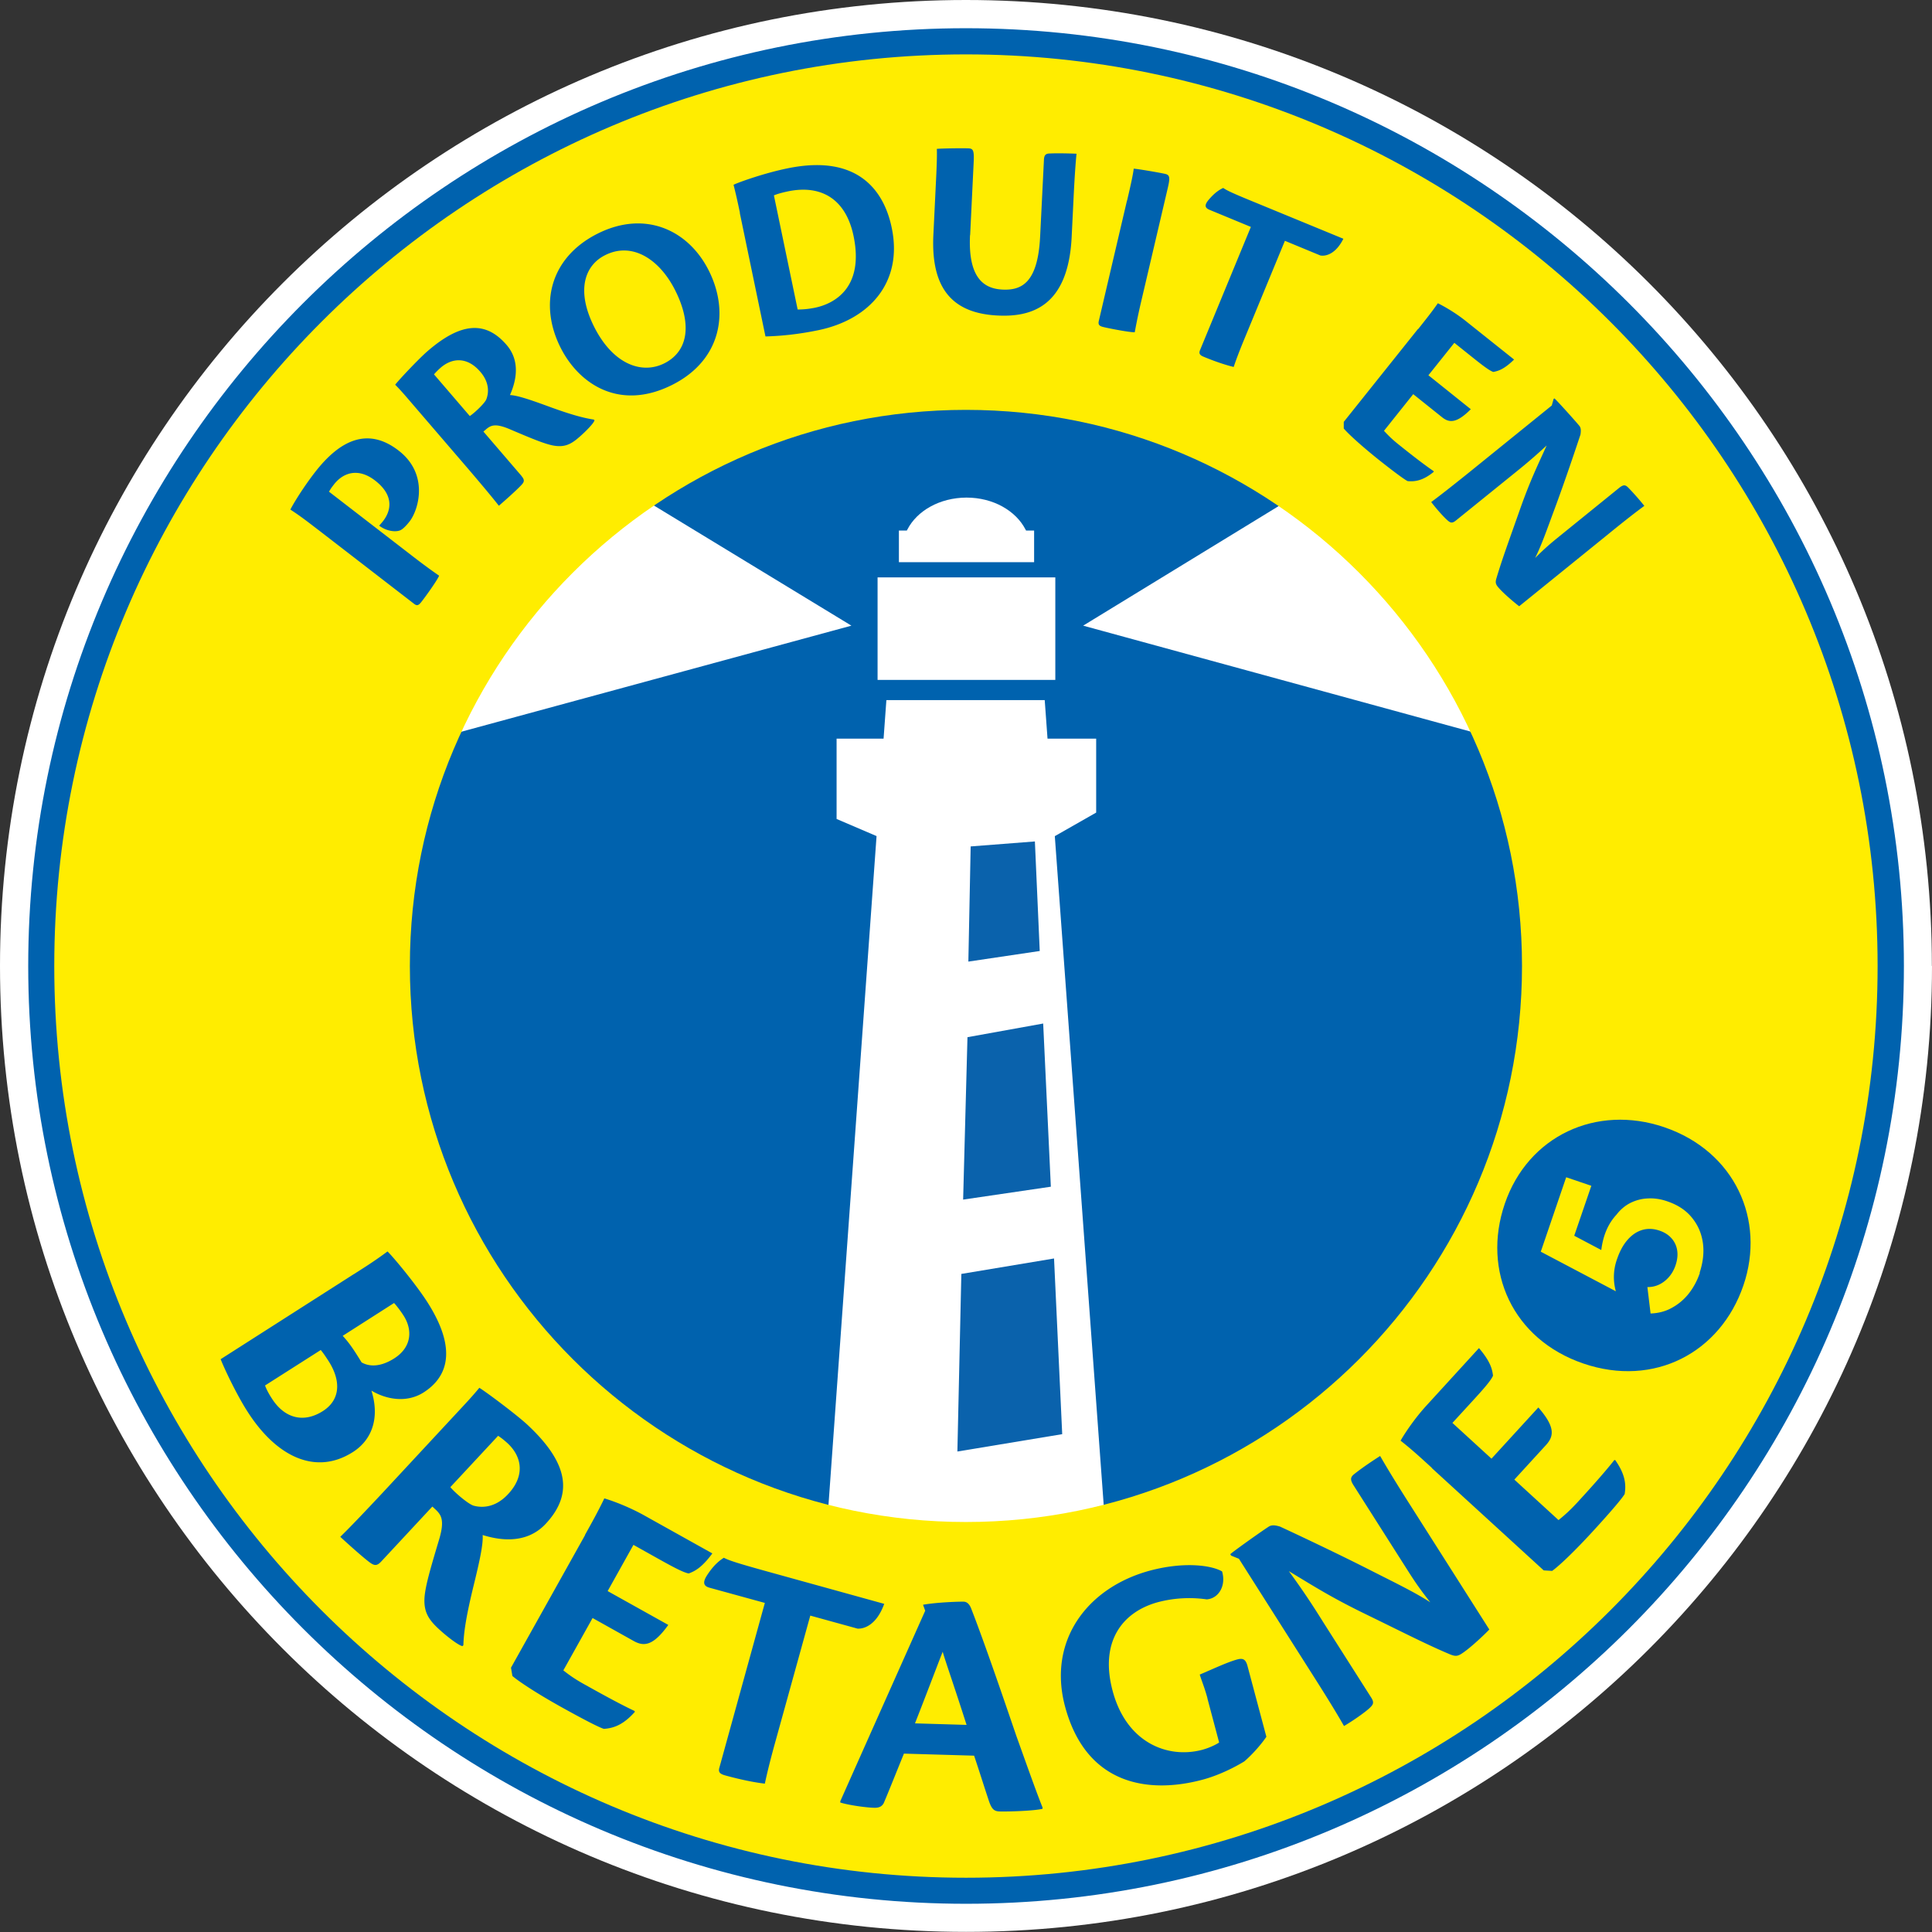 <svg id="_Calque_" data-name="&amp;lt;Calque&amp;gt;" xmlns="http://www.w3.org/2000/svg" viewBox="0 0 151.31 151.31"><rect x="0" y="0" width="151.31" height="151.31" fill="#333333" stroke="none"/><defs><style>.cls-1{fill:#fff}.cls-2{fill:#0062ae}.cls-3{fill:#ffed00}</style></defs><path class="cls-1" d="M151.31 75.65c0 41.78-33.87 75.65-75.65 75.65S0 117.43 0 75.65 33.87 0 75.65 0s75.65 33.87 75.65 75.65"/><path class="cls-2" d="M121.85 75.65c0 25.51-20.68 46.19-46.19 46.19s-46.19-20.68-46.19-46.19 20.68-46.19 46.19-46.19 46.19 20.68 46.19 46.19"/><path class="cls-1" d="M64.6 121.83l4.05-56.35-3.13-1.34v-6.29h3.68l.22-3.02h12.4l.22 3.02h3.81v5.79l-3.23 1.84h-.01l4.11 56.22s-6.54 1.21-11.76 1.2c-5.21 0-10.36-1.08-10.36-1.08m5.79-80.27h.63s.04-.06.05-.09c.75-1.45 2.51-2.48 4.62-2.49 2.11 0 3.87 1.04 4.62 2.49.01.03.04.06.05.09h.63v2.48H70.4v-2.48zm12.26 11.7H68.73v-8.03h13.92v8.03zm21.36-15.98L84.83 49l34.16 9.34-14.98-21.08zm-56.61 0L66.68 49l-34.35 9.34L47.4 37.26z"/><path d="M76.02 66.29l-.18 9.02 5.59-.83-.38-8.58-5.03.39zm-.25 14.94l-.34 12.72 6.87-1.01-.6-12.78-5.93 1.07zm-.48 18.54l-.31 13.91 8.21-1.36-.64-13.76-7.26 1.21z" fill="#0a62ac"/><path class="cls-3" d="M75.65 2.91c-40.17 0-72.74 32.57-72.74 72.74s32.57 72.74 72.74 72.74 72.74-32.57 72.74-72.74S115.83 2.91 75.65 2.91m0 116.29c-24.05 0-43.55-19.5-43.55-43.55S51.6 32.1 75.65 32.1s43.55 19.5 43.55 43.55-19.5 43.55-43.55 43.55"/><path class="cls-2" d="M27.68 99.81c1.15-.73 1.78-1.14 2.67-1.8.49.48 2.23 2.58 3.12 3.97 2.69 4.21 1.14 6.15-.29 7.07-1.35.86-2.96.54-4.09-.14.69 2.22-.02 3.9-1.45 4.81-2.91 1.86-6 .38-8.27-3.19-.74-1.15-1.68-3.06-2.09-4.08l10.41-6.65zm-6.92 8.7c.1.3.34.73.54 1.03.96 1.5 2.44 1.96 3.99.97 1.3-.83 1.49-2.27.44-3.92-.2-.3-.38-.59-.61-.86l-4.35 2.77zm6.08-3.89c.5.54.85 1.05 1.48 2.08.63.36 1.51.35 2.55-.31 1.37-.87 1.46-2.22.74-3.35-.22-.35-.58-.82-.75-.99l-4.02 2.57zm3.02 17.67c-.35.38-.55.33-.91.07-.6-.45-1.86-1.59-2.3-2 .74-.72 1.79-1.82 3.27-3.4l5.88-6.33c.86-.92 1.28-1.38 1.74-1.94.54.33 2.87 2.07 3.74 2.87 3.23 3 3.64 5.43 1.47 7.77-1.61 1.74-3.88 1.22-4.95.89.06.76-.3 2.29-.7 3.93-.59 2.41-.78 3.68-.81 4.7l-.07.07c-.26-.03-1.16-.69-1.91-1.39-.79-.74-1.14-1.35-1.06-2.46.08-.92.45-2.19 1.15-4.53.44-1.49.15-1.9-.28-2.31l-.26-.24-3.99 4.29zm5.41-5.82c.38.46 1.43 1.34 1.82 1.45.39.11 1.56.33 2.7-.9 1.34-1.43 1.1-2.92-.03-3.98-.23-.21-.51-.44-.75-.59l-3.74 4.02zm10.54 3.75c.6-1.08 1.03-1.85 1.52-2.87.81.24 2.04.73 3.1 1.32l5.36 2.99c-.85 1.15-1.4 1.4-1.85 1.57-.43-.07-1.34-.57-2.33-1.12l-2-1.12-2.02 3.62 4.75 2.65c-1.18 1.64-1.9 1.71-2.71 1.26l-3.22-1.8-2.29 4.1c.49.39.98.73 1.73 1.14.88.49 2.61 1.46 3.85 2.04l.02.07c-.88.99-1.63 1.28-2.43 1.33-.38-.12-1.48-.68-3.28-1.68-2.05-1.14-3.4-2.05-3.88-2.46l-.11-.65 5.8-10.38zm14.1 5.32l-4.33-1.19c-.45-.12-.59-.38-.21-.97.51-.79.96-1.15 1.32-1.38.42.22 1.11.44 3.49 1.1l9.07 2.51c-.56 1.56-1.48 1.97-2.09 1.94l-3.7-1.02-2.8 10.11c-.47 1.71-.65 2.55-.76 3.05-.8-.09-1.89-.31-3.09-.64-.4-.11-.58-.24-.47-.61l3.56-12.9zm10.88 11.81c-.5 1.22-1.25 3.11-1.58 3.87-.14.25-.35.38-.78.36-.67-.02-1.98-.21-2.62-.41v-.1c1.38-3.11 5.55-12.45 6.65-14.92l-.17-.47c1.14-.2 2.9-.25 3.18-.24.21 0 .43.14.58.51 1.13 2.9 2.79 7.79 3.55 10.01 1 2.79 1.57 4.4 2.05 5.6v.1c-.6.16-2.67.23-3.34.21-.44-.01-.64-.15-.88-.88-.43-1.3-.73-2.27-1.14-3.49l-5.51-.16zm4.91-2.26c-.99-3.1-1.64-4.92-1.87-5.73-.59 1.51-1.34 3.5-2.17 5.61l4.05.12zm18.87-2.07c-.23-.85-.43-1.3-.61-1.87.91-.38 2.19-.99 2.96-1.19.42-.11.64-.01.78.51l1.48 5.55c-.42.62-1.1 1.39-1.73 1.93-.85.52-2.08 1.12-3.3 1.44-4.06 1.08-9.06.53-10.74-5.75-1.38-5.18 1.78-9.33 6.68-10.64 2.64-.7 4.77-.42 5.62.07.33 1.11-.26 2.12-1.2 2.19a9.633 9.633 0 00-3.79.21c-2.84.76-4.61 3.12-3.58 6.96 1.08 4.06 4.31 5.33 7.02 4.61.62-.17 1.11-.43 1.32-.57l-.92-3.46zm1.85-11.19l-.07-.11c.44-.37 2.59-1.89 3.02-2.16.24-.15.51-.11.88 0 1.34.62 4.57 2.14 7.18 3.47 1.89.96 3.35 1.66 4.59 2.46-1.05-1.32-1.44-1.98-2.15-3.09l-3.86-6.07c-.32-.5-.22-.68.11-.93.65-.51 1.45-1.04 1.97-1.37.55.96 1.33 2.24 2.48 4.04l6.07 9.55c-.18.2-1.44 1.43-2.18 1.9-.33.21-.51.2-.89.05-1.84-.78-3.25-1.51-6.57-3.13-2.7-1.31-4.04-2.17-6.06-3.39 1.4 1.92 2.09 3.04 2.79 4.15l3.64 5.72c.28.43.19.58-.16.9-.35.31-1.17.9-1.95 1.36-.51-.9-1.29-2.18-2.45-4l-5.78-9.1-.62-.25zm15.72-6.87c-.91-.83-1.56-1.43-2.45-2.13.42-.73 1.18-1.82 2-2.72l4.14-4.53c.93 1.09 1.04 1.69 1.1 2.16-.17.41-.86 1.17-1.63 2.01l-1.55 1.69 3.06 2.8 3.67-4.01c1.33 1.53 1.23 2.24.61 2.93l-2.49 2.72 3.46 3.17c.49-.39.93-.79 1.51-1.42.68-.74 2.02-2.21 2.86-3.28h.07c.76 1.08.87 1.87.74 2.66-.2.34-1 1.29-2.39 2.81-1.58 1.73-2.77 2.84-3.29 3.21l-.66-.04-8.77-8.02zm-87.2-73.45c-.77-.59-1.42-1.1-2.2-1.6.25-.49 1-1.72 1.91-2.9 1.93-2.5 4.12-3.62 6.57-1.72 2.36 1.82 1.59 4.57.88 5.52-.16.21-.48.59-.73.71-.34.17-1.09.1-1.67-.35.06-.08.21-.24.31-.37.6-.78.9-1.98-.64-3.17-1.34-1.03-2.52-.6-3.23.33-.1.13-.26.33-.37.55l6.7 5.17c1.12.86 1.59 1.17 1.92 1.41-.13.33-1.01 1.57-1.38 2.04-.21.27-.34.35-.58.16l-7.5-5.79zm15.91-4.22c.26.31.21.46-.03.71-.4.43-1.4 1.31-1.75 1.61-.5-.64-1.26-1.55-2.36-2.84l-4.4-5.12c-.64-.75-.96-1.12-1.36-1.52.3-.39 1.86-2.05 2.56-2.65 2.61-2.25 4.54-2.36 6.17-.46 1.21 1.41.61 3.12.26 3.92.6.02 1.76.43 2.99.88 1.82.67 2.79.92 3.58 1.04l.05.06c-.04.2-.64.84-1.25 1.36-.64.55-1.14.77-2 .61-.7-.14-1.66-.54-3.42-1.29-1.12-.47-1.46-.28-1.82.02l-.21.18 2.98 3.47zm-4.05-4.71c.39-.26 1.16-1 1.28-1.29.12-.29.39-1.19-.47-2.18-1-1.16-2.17-1.11-3.09-.32a5.3 5.3 0 00-.53.53l2.8 3.26zm18.7-11.41c1.65 3.26.98 7.03-2.83 8.96-4.15 2.1-7.33-.06-8.76-2.89-1.71-3.38-.84-7.05 2.87-8.93 3.74-1.89 7.13-.29 8.72 2.86m-8.96 4.44c1.47 2.91 3.72 3.74 5.5 2.84 1.89-.96 2.16-3.1.83-5.73-1.23-2.43-3.37-3.81-5.49-2.73-1.57.79-2.29 2.74-.84 5.62m11.41-8.94c-.28-1.34-.38-1.71-.5-2.2.49-.23 2.45-.92 4.2-1.28 5.86-1.22 7.67 2.12 8.19 4.66.88 4.23-1.7 7.17-5.75 8.01-1.46.3-2.77.45-4.14.49l-2.01-9.67zm4.51 7.57c.49 0 .92-.05 1.37-.14 1.44-.3 3.87-1.5 3.02-5.61-.61-2.94-2.57-4.04-5.15-3.5-.57.12-.86.22-1.09.31l1.86 8.94zm13.51-5.82c-.17 3.52 1.23 4.2 2.56 4.26 1.53.07 2.75-.59 2.93-4.14l.3-6.04c.02-.4.18-.48.49-.48.61-.03 1.65 0 2.06.02-.08.8-.16 1.99-.24 3.66l-.14 2.86c-.27 5.54-3.25 6.28-5.81 6.15-3.58-.18-5.22-2.17-5.02-6.32l.2-4.13c.07-1.35.09-2.18.07-2.6.41-.04 2.04-.06 2.5-.04.38.02.43.22.38 1.21l-.27 5.58zm12.3-2.71c.31-1.31.48-2.12.52-2.5.41.03 2.02.31 2.47.41.37.09.39.3.18 1.18l-2.06 8.79c-.32 1.37-.43 2.03-.51 2.43-.36.02-1.92-.28-2.43-.4-.33-.08-.46-.17-.38-.5l2.2-9.4zm9.69 2.06l-3.24-1.34c-.34-.14-.42-.35-.07-.77.48-.57.85-.8 1.15-.94.3.21.82.45 2.61 1.18l6.8 2.8c-.58 1.16-1.34 1.39-1.8 1.31l-2.78-1.15-3.13 7.58c-.53 1.28-.75 1.91-.88 2.3-.62-.15-1.44-.42-2.33-.79-.3-.12-.42-.24-.31-.52l3.99-9.67zm13.11 8c.6-.76 1.03-1.29 1.54-2.02.59.29 1.48.82 2.22 1.42l3.75 2.99c-.8.78-1.26.9-1.63.97-.33-.11-.96-.61-1.65-1.16l-1.4-1.12-2.03 2.54 3.32 2.66c-1.12 1.12-1.69 1.08-2.26.62l-2.25-1.8-2.29 2.87c.33.36.66.69 1.18 1.1.61.49 1.83 1.46 2.71 2.06v.06c-.8.65-1.41.78-2.04.72-.27-.14-1.05-.71-2.32-1.72-1.43-1.15-2.36-2.02-2.68-2.4v-.52l5.8-7.26zm10.59 5.49l.08-.06c.33.31 1.7 1.84 1.95 2.15.14.17.13.39.09.68-.36 1.09-1.25 3.74-2.05 5.89-.58 1.56-.99 2.75-1.5 3.78.93-.93 1.41-1.3 2.21-1.95l4.37-3.54c.36-.29.51-.23.73 0 .45.46.94 1.03 1.24 1.41-.7.51-1.62 1.23-2.92 2.29l-6.88 5.57c-.17-.12-1.24-.99-1.67-1.52-.19-.23-.2-.38-.11-.68.45-1.5.88-2.66 1.84-5.38.78-2.21 1.33-3.33 2.09-5.01-1.36 1.26-2.18 1.89-2.98 2.54l-4.12 3.33c-.31.25-.44.2-.71-.05-.27-.24-.8-.83-1.23-1.39.65-.48 1.57-1.2 2.89-2.26l6.55-5.3.14-.5z"/><path class="cls-2" d="M75.65 2.21c-40.5 0-73.44 32.94-73.44 73.44s32.95 73.45 73.45 73.45 73.45-32.95 73.45-73.45S116.15 2.21 75.65 2.21m0 144.85c-39.37 0-71.4-32.03-71.4-71.4s32.03-71.4 71.4-71.4 71.4 32.03 71.4 71.4-32.03 71.4-71.4 71.4"/><path class="cls-2" d="M136.15 97.16c0 5.09-4.04 9.22-9.01 9.22s-9.01-4.13-9.01-9.22 4.03-9.22 9.01-9.22 9.01 4.13 9.01 9.22"/><path class="cls-3" d="M133.13 99.69c-.21.61-.5 1.15-.87 1.62a4.3 4.3 0 01-1.33 1.12c-.5.28-1.06.42-1.66.44l-.25-2.07c.48.01.93-.14 1.33-.45s.7-.73.88-1.27c.14-.42.18-.81.12-1.17a1.8 1.8 0 00-.45-.94c-.24-.27-.55-.46-.93-.59-.47-.16-.93-.18-1.36-.05-.43.13-.81.39-1.15.78-.34.39-.61.89-.82 1.51a4.127 4.127 0 00-.09 2.51l-5.88-3.1 1.99-5.83 1.97.67-1.34 3.91 2.12 1.12c.14-1.14.53-2.06 1.19-2.77.3-.39.65-.69 1.07-.91.42-.21.88-.34 1.37-.36.49-.03 1.01.04 1.55.23.82.28 1.47.71 1.93 1.29.47.58.75 1.24.85 1.99.1.75 0 1.52-.26 2.31"/><path class="cls-2" d="M130.34 88.28c5.54 1.89 7.95 7.27 6.2 12.39-1.8 5.27-6.99 8.01-12.53 6.12-5.54-1.89-7.96-7.24-6.16-12.51 1.82-5.33 7.19-7.81 12.49-6m-5.69 16.64c4.4 1.51 8.98-.42 10.48-4.79 1.45-4.23-1-8.45-5.49-9.99-4.26-1.46-8.83.17-10.35 4.6-1.49 4.34.87 8.64 5.36 10.18"/></svg>